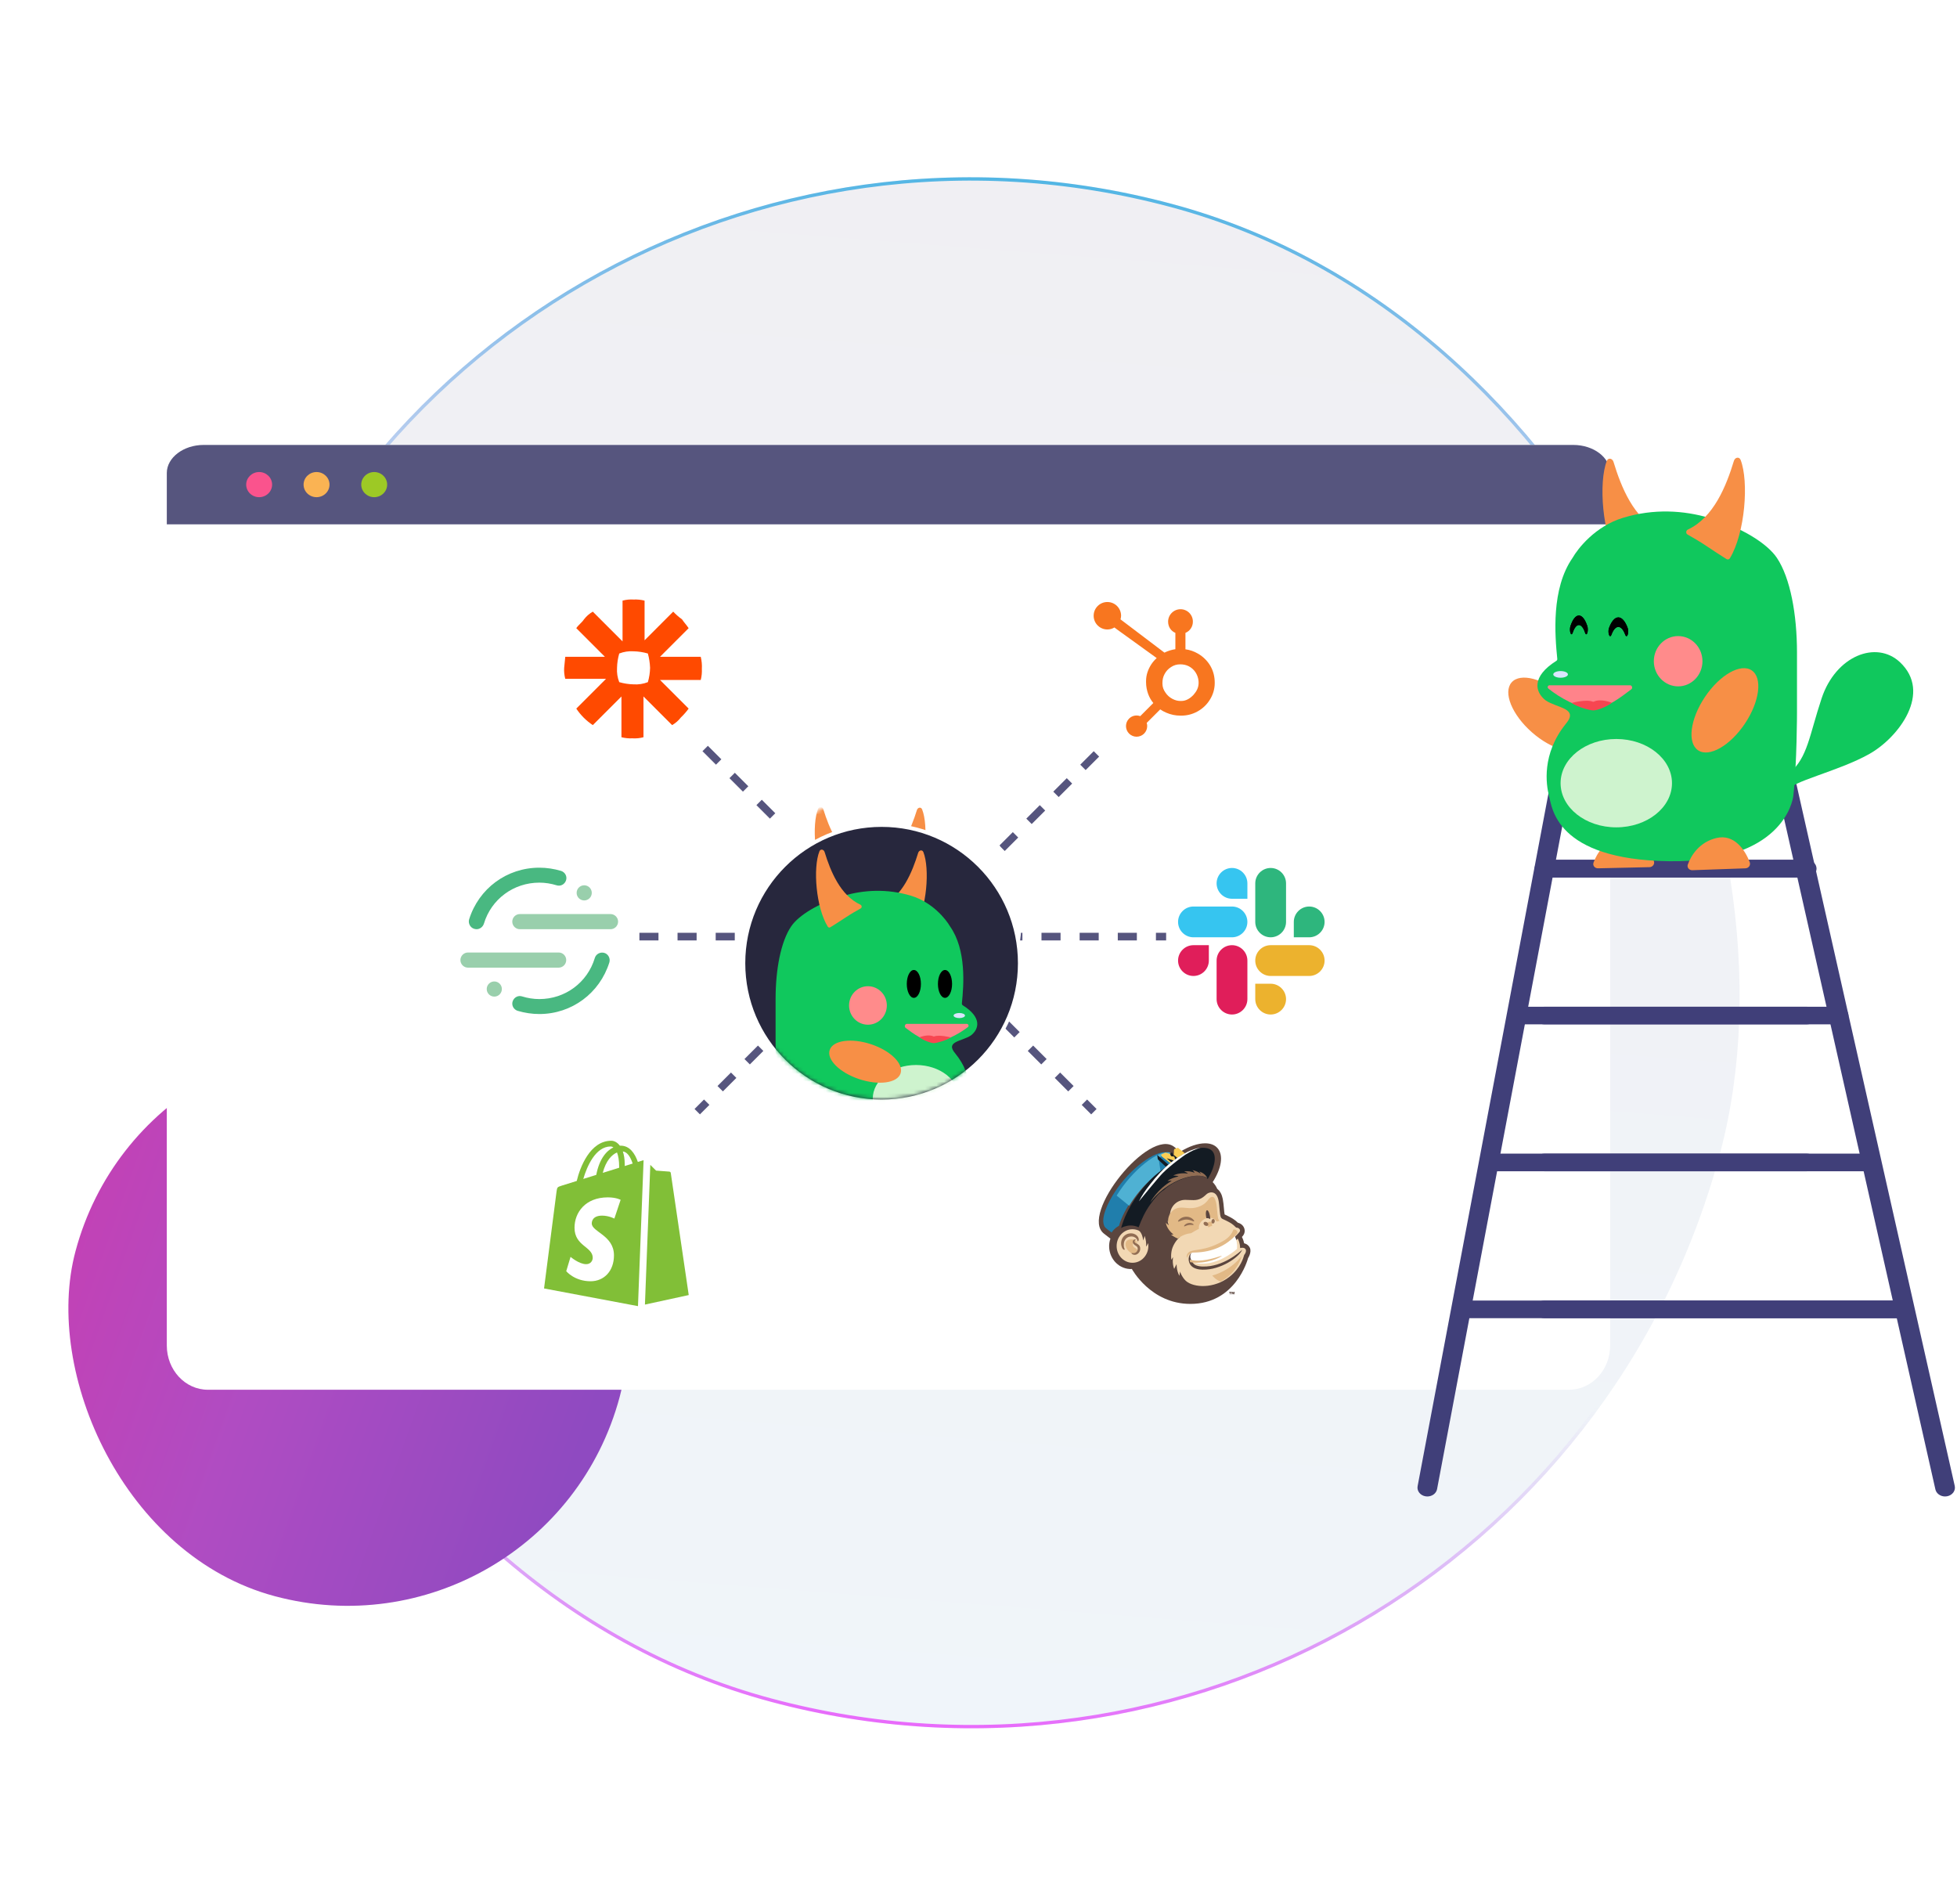 <svg width="513" height="499" viewBox="0 0 513 499" fill="none" xmlns="http://www.w3.org/2000/svg">
<g filter="url(#filter0_b_25_617)">
<rect x="398.273" y="498.616" width="406.43" height="406.43" rx="203.215" transform="rotate(-165 398.273 498.616)" fill="url(#paint0_linear_25_617)"/>
<rect x="397.963" y="498.08" width="405.555" height="405.555" rx="202.777" transform="rotate(-165 397.963 498.08)" stroke="url(#paint1_linear_25_617)" stroke-width="0.876"/>
</g>
<rect x="143.325" y="437.471" width="147.671" height="147.671" rx="73.835" transform="rotate(-165 143.325 437.471)" fill="url(#paint2_linear_25_617)"/>
<path d="M54.506 116.62H411.297C417.295 116.62 422.077 121.848 422.077 128.209V352.671C422.077 359.119 417.214 364.26 411.297 364.26H54.506C48.508 364.26 43.726 359.032 43.726 352.671V128.209C43.726 121.848 48.589 116.62 54.506 116.62Z" fill="white"/>
<path d="M43.726 137.423V123.962C43.726 119.951 48.102 116.62 53.371 116.62H412.432C417.701 116.62 422.077 119.883 422.077 123.962V137.423H43.726Z" fill="#56557E"/>
<path d="M67.933 130.314C69.809 130.314 71.331 128.838 71.331 127.018C71.331 125.197 69.809 123.722 67.933 123.722C66.057 123.722 64.536 125.197 64.536 127.018C64.536 128.838 66.057 130.314 67.933 130.314Z" fill="#FA538D"/>
<path d="M82.978 130.314C84.855 130.314 86.376 128.838 86.376 127.018C86.376 125.197 84.855 123.722 82.978 123.722C81.102 123.722 79.581 125.197 79.581 127.018C79.581 128.838 81.102 130.314 82.978 130.314Z" fill="#FAB353"/>
<path d="M98.091 123.722C99.963 123.722 101.489 125.202 101.489 127.018C101.489 128.834 99.963 130.314 98.091 130.314C96.219 130.314 94.694 128.834 94.694 127.018C94.694 125.202 96.219 123.722 98.091 123.722Z" fill="#9DC925"/>
<path d="M374.16 392.229C375.4 392.229 376.494 391.431 376.707 390.303L416.934 177.363C417.171 176.105 416.222 174.913 414.814 174.701C413.405 174.49 412.072 175.337 411.834 176.595L371.607 389.534C371.369 390.792 372.318 391.984 373.727 392.196C373.872 392.218 374.017 392.229 374.16 392.229Z" fill="#403F79"/>
<path d="M509.869 392.229C510.038 392.229 510.21 392.214 510.382 392.183C511.783 391.931 512.689 390.713 512.407 389.462L464.987 179.293C464.705 178.042 463.343 177.226 461.94 177.485C460.54 177.737 459.634 178.955 459.916 180.206L507.336 390.375C507.584 391.471 508.663 392.229 509.869 392.229Z" fill="#403F79"/>
<path d="M404.855 229.986H473.597C475.025 229.986 476.183 228.952 476.183 227.676C476.183 226.4 475.025 225.366 473.597 225.366H404.855C403.427 225.366 402.268 226.399 402.268 227.676C402.268 228.952 403.427 229.986 404.855 229.986Z" fill="#403F79"/>
<path d="M406.101 229.986H472.348C473.724 229.986 474.84 228.952 474.84 227.676C474.84 226.4 473.724 225.366 472.348 225.366H406.101C404.725 225.366 403.609 226.399 403.609 227.676C403.609 228.952 404.724 229.986 406.101 229.986Z" fill="#403F79"/>
<path d="M404.855 268.488H473.597C475.025 268.488 476.183 267.454 476.183 266.178C476.183 264.902 475.025 263.868 473.597 263.868H404.855C403.427 263.868 402.268 264.902 402.268 266.178C402.269 267.454 403.427 268.488 404.855 268.488Z" fill="#403F79"/>
<path d="M398.612 268.488H481.953C483.381 268.488 484.539 267.454 484.539 266.178C484.539 264.902 483.381 263.868 481.953 263.868H398.612C397.184 263.868 396.026 264.902 396.026 266.178C396.026 267.454 397.184 268.488 398.612 268.488Z" fill="#403F79"/>
<path d="M404.855 306.99H473.597C475.025 306.99 476.183 305.956 476.183 304.68C476.183 303.404 475.025 302.37 473.597 302.37H404.855C403.427 302.37 402.268 303.404 402.268 304.68C402.269 305.956 403.427 306.99 404.855 306.99Z" fill="#403F79"/>
<path d="M390.651 306.99H490.41C491.838 306.99 492.996 305.956 492.996 304.68C492.996 303.404 491.838 302.37 490.41 302.37H390.651C389.223 302.37 388.066 303.404 388.066 304.68C388.066 305.956 389.223 306.99 390.651 306.99Z" fill="#403F79"/>
<path d="M404.855 345.497H498.43C499.858 345.497 501.016 344.463 501.016 343.187C501.016 341.911 499.858 340.877 498.43 340.877H404.855C403.427 340.877 402.268 341.91 402.268 343.187C402.269 344.463 403.427 345.497 404.855 345.497Z" fill="#403F79"/>
<path d="M384.213 345.497H498.429C499.857 345.497 501.015 344.463 501.015 343.187C501.015 341.911 499.857 340.877 498.429 340.877H384.213C382.785 340.877 381.627 341.91 381.627 343.187C381.627 344.463 382.785 345.497 384.213 345.497Z" fill="#403F79"/>
<path d="M422.958 121.064C424.949 127.604 428.242 135.89 435.037 139.075C435.556 139.318 435.615 140.084 435.116 140.365C433.802 141.105 431.751 142.295 430.154 143.383C428.478 144.524 425.986 146.113 424.901 146.801C424.601 146.991 424.207 146.909 424.023 146.606C420.019 139.999 419.004 126.482 421.193 120.825C421.554 119.891 422.667 120.106 422.958 121.064Z" fill="#F78F46"/>
<path d="M432.39 227.285L418.891 227.588C418.067 227.606 417.439 226.866 417.718 226.091C418.609 223.619 420.817 220.218 425.133 219.232C429.676 218.195 432.388 222.458 433.544 225.705C433.823 226.488 433.221 227.267 432.39 227.285Z" fill="#F78F46"/>
<ellipse rx="12.608" ry="6.299" transform="matrix(-0.75 -0.662 -0.661 0.75 405.709 187.198)" fill="#F78F46"/>
<path d="M407.97 173.215C401.4 177.354 402.35 181.382 405.177 183.579C408.237 185.648 413.947 185.576 410.452 189.728C404.078 197.634 405.286 205.648 406.056 208.614C406.827 211.579 407.767 225.291 437.441 225.73C467.115 226.17 469.924 210.056 470.089 208.614C471.065 200.063 471.057 186.597 471.057 186.597L471.057 171.063C471.057 161.012 469.305 151.489 465.801 146.238C463.276 142.454 456.53 138.215 448.047 135.735C441.431 133.8 433.607 133.225 425.399 135.735C418.138 137.956 413.62 143.775 412.212 146.238C406.581 154.354 407.601 166.559 408.222 172.714C408.242 172.915 408.14 173.107 407.97 173.215Z" fill="#10C85D"/>
<path d="M457.538 227.593L443.622 228.084C442.795 228.113 442.158 227.377 442.435 226.598C443.32 224.114 445.545 220.686 449.959 219.642C454.606 218.543 457.441 222.763 458.668 225.993C458.964 226.773 458.372 227.564 457.538 227.593Z" fill="#F78F46"/>
<path d="M454.519 120.797C452.528 127.337 449.236 135.623 442.44 138.808C441.922 139.051 441.862 139.817 442.361 140.098C443.675 140.838 445.726 142.028 447.323 143.116C448.999 144.257 451.491 145.846 452.576 146.534C452.876 146.724 453.271 146.642 453.455 146.339C457.458 139.731 458.474 126.215 456.284 120.557C455.923 119.624 454.81 119.839 454.519 120.797Z" fill="#F78F46"/>
<path d="M498.015 173.535C506.565 181.509 497.748 193.26 490.045 197.603C481.851 202.224 469.111 204.909 468.653 207.253C468.65 207.274 468.647 207.294 468.644 207.314C468.694 206.759 469.06 203.125 469.109 202.593C473.88 198.499 474.235 192.896 477.512 183.04C481.235 171.843 491.842 167.779 498.015 173.535Z" fill="#10C85D"/>
<ellipse cx="439.901" cy="173.309" rx="6.374" ry="6.588" fill="#FF8B8B"/>
<ellipse rx="1.921" ry="0.873" transform="matrix(-1 -3.52418e-08 -3.52418e-08 1 409.088 176.763)" fill="#D9E6FF"/>
<path d="M406.213 179.615L427.293 179.615C427.817 179.615 428.048 180.343 427.63 180.658C425.042 182.608 421.114 185.762 417.527 185.762C414.098 185.762 408.886 182.931 405.886 180.474C405.521 180.175 405.741 179.615 406.213 179.615Z" fill="#FF838A"/>
<path d="M417.795 183.908C419.614 183.012 422.51 184.196 422.51 184.196C421.606 185.007 418.879 186.203 417.673 186.203C416.701 186.203 413.387 185.259 411.98 184.245C411.98 184.245 415.822 183.213 417.548 183.916C417.628 183.948 417.718 183.946 417.795 183.908Z" fill="#F74651"/>
<ellipse rx="14.6" ry="11.579" transform="matrix(-1 -3.52418e-08 -3.52418e-08 1 423.687 205.272)" fill="#CEF3CE"/>
<ellipse rx="12.608" ry="6.299" transform="matrix(-0.557 0.831 0.831 0.556 452.158 186.181)" fill="#F78F46"/>
<path d="M415.811 166.25C415.706 166.25 415.601 166.128 415.52 165.884C415.083 164.555 414.501 163.823 413.884 163.823C413.266 163.823 412.684 164.555 412.247 165.884C412.086 166.372 411.826 166.371 411.665 165.884C411.504 165.396 411.504 164.605 411.665 164.117C412.258 162.316 413.046 161.325 413.884 161.325C414.721 161.325 415.509 162.316 416.102 164.117C416.263 164.605 416.263 165.396 416.102 165.884C416.022 166.128 415.917 166.25 415.811 166.25Z" fill="black"/>
<path d="M415.811 166.25C415.706 166.25 415.601 166.128 415.52 165.884C415.083 164.555 414.501 163.823 413.884 163.823C413.266 163.823 412.684 164.555 412.247 165.884C412.086 166.372 411.826 166.371 411.665 165.884C411.504 165.396 411.504 164.605 411.665 164.117C412.258 162.316 413.046 161.325 413.884 161.325C414.721 161.325 415.509 162.316 416.102 164.117C416.263 164.605 416.263 165.396 416.102 165.884C416.022 166.128 415.917 166.25 415.811 166.25Z" fill="black"/>
<path d="M426.357 166.745C426.241 166.745 426.124 166.623 426.036 166.379C425.552 165.051 424.909 164.319 424.226 164.319C423.543 164.319 422.901 165.051 422.417 166.379C422.239 166.867 421.952 166.867 421.774 166.379C421.596 165.891 421.596 165.1 421.774 164.612C422.429 162.812 423.3 161.82 424.226 161.82C425.152 161.82 426.023 162.812 426.679 164.612C426.856 165.1 426.856 165.891 426.679 166.379C426.59 166.623 426.473 166.745 426.357 166.745Z" fill="black"/>
<path d="M426.357 166.745C426.241 166.745 426.124 166.623 426.036 166.379C425.552 165.051 424.909 164.319 424.226 164.319C423.543 164.319 422.901 165.051 422.417 166.379C422.239 166.867 421.952 166.867 421.774 166.379C421.596 165.891 421.596 165.1 421.774 164.612C422.429 162.812 423.3 161.82 424.226 161.82C425.152 161.82 426.023 162.812 426.679 164.612C426.856 165.1 426.856 165.891 426.679 166.379C426.59 166.623 426.473 166.745 426.357 166.745Z" fill="black"/>
<g clip-path="url(#clip0_25_617)">
<path d="M183.692 172.153H173.008L180.516 164.646C179.938 163.78 179.36 163.203 178.783 162.336C177.952 161.735 177.179 161.059 176.473 160.315L168.967 167.822V157.428C168.024 157.189 167.051 157.092 166.08 157.14C165.108 157.077 164.132 157.174 163.191 157.428V168.112L155.396 160.316C154.499 160.83 153.714 161.516 153.085 162.336C152.508 163.203 151.642 163.78 151.064 164.647L158.571 172.153H148.177L147.889 175.041C147.826 176.012 147.923 176.988 148.177 177.928H158.861L151.065 185.724C152.206 187.441 153.679 188.914 155.396 190.054L162.904 182.547V193.231C163.846 193.47 164.819 193.567 165.791 193.52C166.762 193.582 167.738 193.485 168.678 193.231V182.548L176.185 190.056C177.081 189.542 177.866 188.855 178.494 188.035C179.238 187.329 179.915 186.556 180.516 185.725L173.008 178.217H183.692C183.931 177.274 184.028 176.301 183.981 175.33C184.042 174.262 183.945 173.192 183.692 172.153H183.692ZM170.41 175.041C170.381 176.312 170.187 177.574 169.832 178.794C168.639 179.262 167.357 179.46 166.078 179.372C164.807 179.343 163.545 179.149 162.324 178.794C161.856 177.601 161.659 176.319 161.747 175.041C161.775 173.77 161.97 172.508 162.324 171.287C163.517 170.819 164.8 170.622 166.078 170.709C167.349 170.738 168.611 170.932 169.832 171.287C170.165 172.512 170.359 173.772 170.41 175.041Z" fill="#FF4A00"/>
</g>
<g clip-path="url(#clip1_25_617)">
<path d="M317.299 174.559C316.513 173.217 315.391 172.102 314.043 171.325C313.014 170.727 311.95 170.347 310.749 170.183V165.881C311.332 165.64 311.828 165.23 312.175 164.703C312.522 164.176 312.702 163.557 312.694 162.927C312.696 162.501 312.614 162.079 312.452 161.685C312.291 161.291 312.053 160.933 311.753 160.631C311.452 160.329 311.095 160.09 310.702 159.926C310.309 159.763 309.887 159.679 309.462 159.679C308.599 159.679 307.772 160.021 307.161 160.63C306.55 161.238 306.206 162.065 306.203 162.927C306.203 164.247 306.903 165.372 308.107 165.881V170.158C307.11 170.303 306.142 170.606 305.241 171.058L293.728 162.34C293.808 162.035 293.878 161.72 293.878 161.389C293.878 159.401 292.268 157.791 290.28 157.791C288.293 157.791 286.685 159.401 286.685 161.389C286.685 163.377 288.295 164.987 290.283 164.987C290.962 164.987 291.589 164.788 292.13 164.462L292.885 165.033L303.213 172.48C302.667 172.981 302.158 173.552 301.751 174.193C300.927 175.499 300.423 176.935 300.423 178.502V178.825C300.427 179.888 300.618 180.942 300.989 181.939C301.301 182.79 301.759 183.566 302.327 184.266L298.896 187.705C297.881 187.328 296.741 187.578 295.974 188.346C295.451 188.866 295.158 189.574 295.16 190.312C295.163 191.05 295.451 191.753 295.976 192.278C296.502 192.803 297.205 193.094 297.943 193.094C298.681 193.094 299.389 192.803 299.909 192.278C300.428 191.753 300.725 191.05 300.722 190.312C300.722 190.029 300.678 189.747 300.593 189.477L304.137 185.933C304.622 186.27 305.147 186.552 305.713 186.795C306.875 187.305 308.13 187.569 309.4 187.57H309.642C311.129 187.57 312.532 187.22 313.849 186.507C315.203 185.781 316.34 184.709 317.146 183.401C317.972 182.082 318.425 180.619 318.425 179.011V178.93C318.425 177.349 318.059 175.892 317.294 174.557L317.299 174.559ZM312.971 181.998C312.01 183.067 310.903 183.727 309.653 183.727H309.416C308.702 183.727 308.002 183.531 307.321 183.17C306.573 182.781 305.94 182.205 305.484 181.497C304.988 180.797 304.719 180.032 304.719 179.221V178.979C304.719 178.182 304.872 177.425 305.257 176.711C305.67 175.903 306.227 175.324 306.968 174.842C307.708 174.36 308.471 174.128 309.338 174.128H309.419C310.2 174.128 310.946 174.282 311.646 174.64C312.355 175.013 312.958 175.561 313.397 176.232C313.831 176.904 314.099 177.671 314.18 178.467L314.199 178.971C314.199 180.067 313.779 181.082 312.941 182.003L312.971 181.998Z" fill="#F8761F"/>
</g>
<line x1="184.85" y1="196.183" x2="211.422" y2="222.756" stroke="#56557E" stroke-width="2" stroke-dasharray="5 5"/>
<line x1="287.417" y1="197.598" x2="254.359" y2="230.655" stroke="#56557E" stroke-width="2" stroke-dasharray="5 5"/>
<path fill-rule="evenodd" clip-rule="evenodd" d="M327.17 329.745L327.166 329.759C327.038 330.225 323.885 341.763 312.04 341.759C301.638 341.756 296.707 332.608 296.707 332.608C295.949 332.651 295.218 332.529 294.543 332.278C291.491 331.144 290.027 327.611 291.08 324.648L289.402 323.351C282.904 318.343 301.311 295.427 307.82 300.612C307.853 300.639 309.374 301.877 309.374 301.877C311.711 300.441 314.025 299.665 315.907 299.665C317.243 299.665 318.36 300.056 319.113 300.881C320.802 302.731 320.195 306.265 317.888 309.843C318.385 310.32 318.796 310.967 319.089 311.61C319.823 312.183 320.298 313.053 320.534 314.255C320.68 314.998 320.762 315.915 320.834 316.724C320.892 317.372 320.943 317.95 321.017 318.314C321.172 318.385 321.273 318.43 321.345 318.463C321.414 318.494 321.459 318.514 321.503 318.535C321.586 318.574 321.668 318.615 321.902 318.733C321.942 318.754 321.987 318.776 322.037 318.802C322.729 319.152 323.571 319.577 324.502 320.483C326.156 320.903 326.788 322.682 325.82 323.897C325.794 323.929 325.677 324.069 325.556 324.209C325.56 324.22 325.571 324.243 325.588 324.276C325.68 324.458 325.937 324.968 326.131 325.865C326.816 326.028 327.363 326.456 327.649 327.075C328.145 328.287 327.17 329.745 327.17 329.745ZM322.399 338.74V339.238H322.588V338.74H322.781V338.583H322.209V338.74H322.399ZM322.839 339.238V338.583H323.108L323.225 338.96L323.342 338.583H323.611V339.238H323.439V338.764L323.298 339.238H323.151L323.011 338.765V339.238H322.839Z" fill="#5B453E"/>
<path fill-rule="evenodd" clip-rule="evenodd" d="M326.111 329.036C325.961 329.595 325.229 332.335 322.299 334.646C318.23 337.856 312.883 337.531 310.864 335.732C309.785 334.719 309.318 333.271 309.318 333.271C309.318 333.271 309.196 334.087 309.175 334.408C308.361 333.018 308.43 331.322 308.43 331.322C308.43 331.322 307.996 332.134 307.797 332.589C307.198 331.059 307.507 329.479 307.507 329.479L307.034 330.188C307.034 330.188 306.811 328.456 307.357 327.014C307.94 325.472 309.07 324.353 309.294 324.213C308.436 323.939 307.448 323.155 307.446 323.154C307.446 323.154 307.839 323.18 308.112 323.117C308.112 323.117 306.378 321.87 306.074 319.962C306.326 320.274 306.853 320.626 306.853 320.626C306.682 320.126 306.579 319.016 306.738 317.922L306.739 317.921C307.067 315.833 308.782 314.473 310.724 314.49C311.095 314.493 311.444 314.51 311.777 314.526C313.3 314.599 314.488 314.656 315.911 313.339C315.931 313.321 315.95 313.302 315.97 313.284C316.31 312.968 316.598 312.7 317.085 312.592C317.095 312.59 317.107 312.586 317.122 312.582C317.192 312.562 317.323 312.523 317.551 312.523C317.83 312.523 318.099 312.587 318.346 312.734C319.286 313.296 319.489 314.761 319.59 315.835C319.818 318.27 319.851 318.952 320.208 319.302C320.435 319.524 320.794 319.612 321.419 319.931C321.493 319.969 321.568 320.007 321.643 320.045C322.353 320.4 323.141 320.796 324.026 321.747C324.031 321.753 324.038 321.756 324.046 321.756C324.872 321.776 325.298 322.429 324.917 322.905C322.144 326.229 318.27 327.821 313.954 327.954C313.816 327.957 313.544 327.964 313.428 327.967C313.394 327.967 313.373 327.968 313.373 327.968C311.629 328.021 311.061 330.285 312.155 331.646C312.847 332.507 314.176 332.789 315.271 332.794L315.286 332.788C320.006 332.884 324.747 329.532 325.566 327.683C325.572 327.67 325.622 327.552 325.622 327.552C325.622 327.552 325.579 327.604 325.526 327.647C325.524 327.649 325.511 327.66 325.489 327.68C325.042 328.09 320.653 332.115 315.249 331.963C315.249 331.963 314.638 331.95 314.063 331.816C313.305 331.639 312.729 331.304 312.508 330.546C312.443 330.407 312.405 329.926 312.492 329.602C312.729 328.805 313.127 328.798 313.741 328.788C313.833 328.786 313.93 328.784 314.032 328.78C316.828 328.686 319.083 327.981 320.774 327.175C322.577 326.316 323.951 325.209 324.446 324.65C325.088 325.736 325.084 327.129 325.084 327.129C325.084 327.129 325.336 327.041 325.669 327.041C326.717 327.041 326.933 327.981 326.14 328.936C326.135 328.946 326.126 328.98 326.111 329.036ZM300.063 323.921C300.063 323.921 299.932 324.463 299.673 325.123C299.425 323.009 298.541 322.562 298.541 322.562C298.029 322.324 297.463 322.192 296.868 322.192C294.571 322.192 292.71 324.159 292.71 326.586C292.71 329.012 294.571 330.98 296.868 330.98C299.454 330.98 301.417 328.508 300.961 325.807C300.961 325.807 300.697 326.425 300.451 326.753C300.511 325.786 300.359 324.83 300.063 323.921Z" fill="#F2D8B4"/>
<path d="M291.395 323.048C291.379 323.044 289.816 321.931 289.594 321.565C288.279 319.413 290.566 314.992 292.194 312.479C296.218 306.269 302.915 301.368 305.956 302.068L309.08 303.632C307.867 304.323 306.694 305.173 305.991 305.738L305.327 306.279C305.327 306.279 303.386 307.546 302.421 308.345C298.551 311.548 294.741 316.506 293.327 321.291C293.327 321.291 292.167 321.85 291.395 323.048Z" fill="#207EAC"/>
<path d="M306.741 302.073C303.64 301.314 296.814 306.631 292.713 313.369C292.712 313.371 292.711 313.373 292.71 313.375L292.726 313.377L295.994 316.033C299.582 310.153 304.092 307.121 304.219 307.032L303.701 303.434L304.671 302.954L306.619 303.605L306.47 302.934L306.741 302.073Z" fill="#4FB1D3"/>
<path d="M311.419 302.946L307.87 305.323L307.622 305.509L304.475 303.06L304.403 302.597L305.497 302.098C305.554 302.115 307.606 302.748 307.693 302.775L307.73 301.477L307.83 301.182L308.791 300.831C308.793 300.832 311.415 302.943 311.419 302.946Z" fill="#FACD55"/>
<path d="M315.322 300.831C313.317 300.831 311.066 301.943 309.34 303.036C309.098 303.186 308.858 303.344 308.622 303.504L307.719 302.705L308.047 303.908C307.923 303.998 307.802 304.087 307.683 304.176L305.817 303.575L307.052 304.665C306.77 304.891 306.518 305.101 306.309 305.284L303.347 302.706L303.504 303.861L305.657 305.861C305.657 305.861 303.752 307.213 302.804 308.066C299.006 311.483 295.267 316.772 293.88 321.878L293.959 321.832C293.97 321.825 293.98 321.82 293.991 321.814C294.03 321.792 294.068 321.771 294.107 321.751C294.132 321.738 294.156 321.724 294.181 321.712C294.221 321.692 294.26 321.673 294.3 321.655C294.323 321.644 294.347 321.632 294.37 321.622C294.413 321.603 294.456 321.586 294.499 321.569C294.519 321.561 294.539 321.552 294.559 321.544C294.622 321.521 294.684 321.499 294.746 321.479C295.689 321.183 296.972 320.992 298.473 321.664C299.227 319.659 300.128 317.619 301.548 315.659C302.699 314.069 303.806 312.65 305.134 311.869C307.648 309.379 314.426 306.738 316.597 309.027C317.111 308.141 317.556 307.303 317.924 306.252C318.829 303.725 318.846 300.831 315.322 300.831Z" fill="#131B23"/>
<path d="M307.91 303.17L307.174 302.001L306.741 302.584L307 303.041L307.91 303.17Z" fill="#131B23"/>
<path fill-rule="evenodd" clip-rule="evenodd" d="M314.72 300.831C313.62 300.947 312.472 301.347 311.401 301.854C307.787 303.595 305.264 306.162 304.962 306.47C304.949 306.484 304.94 306.493 304.935 306.497C304.635 306.793 304.335 307.099 304.039 307.415C303.156 308.352 302.293 309.368 301.484 310.412C300.054 312.258 299.46 313.119 298.556 314.874C298.556 314.874 298.562 314.867 298.575 314.852C298.901 314.451 303.538 308.75 304.724 307.542C306.982 305.242 310.678 302.68 310.717 302.658C312.295 301.666 313.627 301.084 314.72 300.831ZM323.658 323.981C324.28 325.057 324.277 326.438 324.277 326.438C324.287 326.834 324.275 327.052 324.253 327.359C322.992 328.453 319.23 331.358 314.748 331.229C314.748 331.229 314.156 331.216 313.599 331.083C312.868 330.908 312.312 330.579 312.096 329.836L312.093 329.824L312.092 329.823C312.089 329.815 312.061 329.748 312.043 329.604L312.042 329.598L312.042 329.593C312.038 329.557 312.034 329.519 312.032 329.479L312.031 329.465L312.031 329.46C312.028 329.397 312.027 329.323 312.03 329.24C312.031 329.211 312.033 329.182 312.035 329.153L312.035 329.154L312.035 329.144C312.043 329.055 312.056 328.967 312.077 328.889C312.307 328.099 312.692 328.092 313.287 328.082C313.376 328.08 313.47 328.078 313.569 328.074C316.277 327.981 318.463 327.282 320.101 326.483C321.848 325.632 323.179 324.535 323.658 323.981Z" fill="#FFFFFE"/>
<path fill-rule="evenodd" clip-rule="evenodd" d="M319.027 317.04C319.224 319.134 319.27 319.632 319.686 319.927C319.697 319.938 319.709 319.948 319.72 319.955C319.442 320.037 319.192 320.113 318.971 320.183C318.563 319.63 317.997 319.114 316.834 319.198C315.292 319.33 314.067 320.709 314.289 322.077C313.556 322.447 312.873 322.83 312.239 323.221C311.192 323.333 309.916 323.694 308.791 324.636C307.943 324.369 306.966 323.604 306.964 323.602C306.964 323.602 307.353 323.628 307.623 323.566C307.623 323.566 307.604 323.553 307.57 323.527C307.569 323.525 307.567 323.523 307.565 323.522C307.542 323.504 307.518 323.486 307.494 323.468C307.091 323.143 305.858 322.039 305.607 320.487C305.856 320.791 306.377 321.135 306.377 321.135C306.371 321.117 306.365 321.098 306.359 321.079L306.359 321.075C306.36 321.073 306.36 321.072 306.36 321.07C306.36 321.07 306.287 320.863 306.237 320.466C306.223 320.354 306.211 320.235 306.203 320.11C306.197 320.026 306.193 319.937 306.191 319.843C306.254 319.058 306.454 318.399 306.953 317.775C307.68 316.866 308.677 316.496 309.828 316.514C310.145 316.518 310.465 316.551 310.799 316.585C311.119 316.617 311.452 316.651 311.806 316.662C312.795 316.693 313.746 316.53 314.748 316.081C315.738 315.614 316.298 315.074 316.883 314.237C317.09 314.011 317.454 313.68 317.776 313.694C317.989 313.694 318.138 313.799 318.243 313.891C318.753 314.573 318.894 315.634 318.972 316.459C318.992 316.662 319.01 316.852 319.026 317.031L319.027 317.037L319.027 317.04ZM316.018 321.08C316.256 320.32 317.335 319.955 317.986 320.414C317.695 320.582 317.606 321.068 317.783 321.35C317.415 321.344 317.037 321.488 316.77 321.743C316.795 321.381 316.395 321.099 316.018 321.08ZM319.952 335.91C320.534 335.607 321.105 335.245 321.652 334.819C324.549 332.564 325.273 329.89 325.421 329.344V329.344L325.421 329.344V329.343H325.421C325.436 329.289 325.445 329.256 325.449 329.246C324.108 330.964 322.354 332.329 320.477 333.275C318.933 334.052 317.779 334.323 317.779 334.323C317.779 334.323 318.605 335.403 319.952 335.91ZM311.151 329.684C311.356 328.927 311.936 328.328 312.824 328.301L312.88 328.3H312.884C313.001 328.297 313.264 328.291 313.399 328.287C317.668 328.157 321.498 326.604 324.24 323.359C324.617 322.895 324.196 322.258 323.379 322.238H323.367C323.296 322.312 323.255 322.418 323.202 322.556C323.15 322.688 323.087 322.85 322.975 323.043C322.141 324.479 320.988 325.135 319.449 325.897C316.948 327.13 315.086 327.405 313.742 327.604C312.55 327.78 311.766 327.896 311.305 328.565C311.02 328.984 311.014 329.452 311.151 329.684ZM320.242 329.146C320.23 329.147 320.218 329.149 320.199 329.153C320.138 329.167 320.003 329.211 319.808 329.274C318.51 329.694 314.544 330.976 311.911 330.157C311.897 330.321 311.902 330.666 311.97 330.816L311.97 330.817C312.428 330.908 313.008 330.966 313.682 330.966C317.669 330.966 320.542 329.17 320.242 329.146ZM297.939 328.775L297.936 328.777C296.062 328.914 294.33 326.542 295.352 325.234C295.492 325.129 295.612 325.069 295.66 325.046C295.668 325.042 295.674 325.039 295.678 325.037C295.705 325.022 295.733 325.011 295.762 324.998C295.782 324.99 295.803 324.981 295.824 324.971C295.845 324.963 295.868 324.956 295.894 324.949C295.977 324.925 295.995 324.919 296.013 324.914C296.032 324.908 296.05 324.905 296.134 324.887H296.134C297.044 324.696 297.686 325.095 297.965 325.487C298.094 325.668 298.122 325.803 298.142 325.902C298.148 325.934 298.154 325.962 298.162 325.986L298.162 325.987C297.945 325.686 297.663 325.62 297.663 325.62C297.426 325.527 296.97 325.67 296.94 326.178C296.927 326.374 296.985 326.593 297.154 326.786L297.156 326.787C297.162 326.794 297.168 326.801 297.174 326.808C297.18 326.814 297.186 326.82 297.192 326.826C297.33 326.968 297.495 327.072 297.652 327.17C297.922 327.34 298.169 327.496 298.226 327.81C298.284 328.155 298.182 328.517 297.939 328.775Z" fill="#E2B986"/>
<path fill-rule="evenodd" clip-rule="evenodd" d="M316.477 308.795C314.969 307.617 310.568 307.95 306.162 310.854C304.145 312.184 302.665 313.638 301.525 315.149C301.525 315.149 303.285 311.747 307.153 309.496C306.883 309.452 306.249 309.529 306.068 309.551C306.055 309.553 306.045 309.554 306.037 309.555C306.739 308.94 308.045 308.53 308.947 308.344C308.683 308.173 308.054 308.13 307.742 308.121C307.657 308.119 307.651 308.119 307.565 308.123C307.558 308.123 307.55 308.124 307.542 308.124C308.39 307.642 309.963 307.359 311.393 307.614C311.213 307.372 310.806 307.195 310.52 307.109C310.495 307.101 310.383 307.073 310.383 307.073C310.383 307.073 310.478 307.05 310.491 307.047C311.352 306.879 312.358 307.061 313.154 307.386C313.064 307.173 312.843 306.924 312.677 306.767C312.66 306.751 312.561 306.678 312.561 306.678C313.394 306.854 314.192 307.223 314.792 307.643C314.711 307.482 314.509 307.212 314.369 307.065C315.165 307.296 316.058 307.873 316.441 308.701C316.45 308.718 316.472 308.78 316.477 308.793L316.477 308.795L316.477 308.795ZM312.945 319.837C313.031 319.965 313.054 320.061 313.019 320.101C312.957 320.175 312.75 320.093 312.443 319.97L312.337 319.928C311.403 319.573 310.714 319.519 309.495 319.988L309.397 320.026C309.14 320.127 308.957 320.199 308.863 320.185C308.692 320.159 308.858 319.84 309.231 319.532C309.983 318.922 311.016 318.732 311.898 319.066C312.284 319.211 312.718 319.499 312.945 319.837ZM312.76 320.809C312.504 320.61 312.032 320.477 311.542 320.561C311.465 320.573 311.393 320.594 311.323 320.615C311.298 320.622 311.274 320.629 311.25 320.635C311.216 320.644 311.183 320.656 311.151 320.67C310.949 320.757 310.774 320.85 310.603 321.016C310.408 321.208 310.353 321.386 310.409 321.43C310.457 321.469 310.566 321.424 310.731 321.354L310.809 321.322C311.508 321.027 312.003 321.019 312.475 321.052L312.509 321.054C312.718 321.069 312.857 321.078 312.89 321.019C312.915 320.976 312.87 320.895 312.76 320.809ZM297.693 324.458L297.693 324.458C297.311 324.145 296.769 323.996 296.139 324.132H296.139L296.128 324.134C296.054 324.15 296.037 324.154 296.019 324.159L296.002 324.165H296.001C295.985 324.17 295.959 324.178 295.901 324.195C295.875 324.202 295.851 324.209 295.831 324.218C295.81 324.228 295.789 324.237 295.769 324.245C295.74 324.258 295.712 324.27 295.685 324.285L295.667 324.294C295.587 324.335 295.293 324.486 295.05 324.788C294.921 324.952 294.821 325.134 294.748 325.321C294.617 325.667 294.567 326.047 294.581 326.411C294.601 326.908 294.731 327.207 294.78 327.318C294.785 327.332 294.79 327.342 294.793 327.35C294.918 327.622 294.626 327.678 294.361 327.386L294.36 327.385C294.147 327.157 294.011 326.808 293.945 326.499V326.498C293.905 326.314 293.88 326.108 293.88 325.886C293.88 325.628 293.914 325.35 293.999 325.061L293.999 325.06V325.06C294.23 324.301 294.748 323.728 295.535 323.416C295.585 323.396 295.641 323.381 295.693 323.368H295.693L295.693 323.367C295.716 323.361 295.739 323.355 295.76 323.349L295.759 323.349C295.892 323.309 296.367 323.211 296.849 323.288C297.129 323.332 297.383 323.425 297.602 323.55C297.82 323.673 298.004 323.827 298.143 323.992L298.144 323.992C298.372 324.256 298.544 324.628 298.513 324.959V324.96C298.502 325.098 298.442 325.295 298.32 325.346C298.275 325.365 298.229 325.355 298.197 325.324C298.162 325.288 298.152 325.237 298.138 325.169C298.118 325.068 298.09 324.93 297.962 324.745C297.896 324.65 297.808 324.551 297.694 324.459L297.693 324.458ZM297.559 325.695C297.472 325.624 297.432 325.565 297.407 325.473C297.372 325.305 297.39 325.208 297.531 325.107C297.562 325.086 297.591 325.067 297.617 325.051C297.682 325.01 297.727 324.982 297.728 324.947C297.732 324.858 297.369 324.765 297.116 325.019C296.905 325.248 296.838 325.723 297.175 326.094C297.316 326.25 297.487 326.36 297.65 326.465C297.919 326.638 298.165 326.797 298.222 327.118C298.234 327.191 298.242 327.273 298.236 327.353C298.237 327.436 298.213 327.551 298.207 327.58L298.206 327.587C298.093 328.086 297.628 328.562 296.86 328.441L296.827 328.435C296.704 328.417 296.625 328.405 296.6 328.442C296.54 328.525 296.869 328.908 297.472 328.894C298.061 328.881 298.645 328.433 298.833 327.759L298.834 327.754C298.843 327.722 298.891 327.546 298.895 327.387C298.905 327.261 298.896 327.13 298.873 326.994C298.758 326.347 298.257 326.084 297.88 325.886C297.752 325.819 297.639 325.759 297.559 325.695ZM317.582 320.034C317.632 319.71 317.861 319.477 318.094 319.513C318.327 319.551 318.475 319.844 318.425 320.168C318.375 320.493 318.146 320.726 317.913 320.689C317.681 320.652 317.532 320.359 317.582 320.034ZM315.536 320.461C315.408 320.698 315.563 321.035 315.884 321.214C316.204 321.392 316.567 321.344 316.695 321.107C316.823 320.869 316.667 320.532 316.347 320.354C316.027 320.175 315.664 320.223 315.536 320.461Z" fill="#916D53"/>
<path d="M316.096 318.173C316.091 317.851 316.128 317.32 316.352 317.221C316.352 317.221 316.352 317.221 316.353 317.221C316.735 317.042 317.241 318.367 317.264 319.543C316.962 319.338 316.607 319.252 316.242 319.294C316.15 318.916 316.106 318.559 316.096 318.173Z" fill="#5B453E"/>
<g clip-path="url(#clip2_25_617)">
<path fill-rule="evenodd" clip-rule="evenodd" d="M163.762 305.62C163.762 305.473 163.763 305.328 163.763 305.169C163.763 303.788 163.572 302.674 163.266 301.792C164.496 301.947 165.316 303.354 165.843 304.973C165.226 305.165 164.523 305.383 163.762 305.62ZM161.045 319.395C161.045 319.395 159.605 318.623 157.841 318.623C155.253 318.623 155.122 320.256 155.122 320.666C155.122 322.91 160.942 323.77 160.942 329.026C160.942 333.16 158.333 335.823 154.814 335.823C150.591 335.823 148.432 333.182 148.432 333.182L149.563 329.428C149.563 329.428 151.783 331.343 153.656 331.343C154.879 331.343 155.377 330.375 155.377 329.668C155.377 326.741 150.602 326.61 150.602 321.8C150.602 317.752 153.493 313.835 159.329 313.835C161.577 313.835 162.689 314.483 162.689 314.483L161.045 319.395ZM160.086 300.493C160.327 300.493 160.569 300.576 160.801 300.736C159.018 301.578 157.108 303.702 156.301 307.942C155.121 308.309 153.969 308.668 152.903 309C153.847 305.765 156.091 300.493 160.086 300.493ZM162.305 305.832C162.305 305.917 162.303 305.995 162.303 306.074C160.949 306.495 159.478 306.953 158.004 307.412C158.831 304.202 160.383 302.651 161.74 302.066C162.081 302.927 162.305 304.164 162.305 305.832ZM168.708 304.106C168.62 304.118 168.544 304.135 168.491 304.151C168.463 304.159 167.988 304.306 167.203 304.55C166.433 302.326 165.076 300.282 162.689 300.282C162.623 300.282 162.554 300.285 162.487 300.289C161.808 299.387 160.966 298.994 160.24 298.994C154.677 298.994 152.02 305.983 151.187 309.533C149.025 310.207 147.49 310.685 147.294 310.747C146.087 311.128 146.049 311.166 145.891 312.307C145.771 313.173 142.615 337.707 142.615 337.707L167.212 342.338L167.238 342.332L168.708 304.106ZM170.47 305.31C171.18 306.019 171.985 306.822 171.985 306.822C171.985 306.822 175.299 307.068 175.455 307.082C175.613 307.095 175.803 307.216 175.833 307.434C175.863 307.652 180.541 339.441 180.541 339.441L169.061 341.936L170.47 305.31Z" fill="#81BF37"/>
</g>
<line x1="263.048" y1="267.679" x2="286.745" y2="291.376" stroke="#56557E" stroke-width="2" stroke-dasharray="5 5"/>
<line y1="-1" x2="33.513" y2="-1" transform="matrix(-0.707 0.707 0.707 0.707 207.171 268.386)" stroke="#56557E" stroke-width="2" stroke-dasharray="5 5"/>
<g clip-path="url(#clip3_25_617)">
<path d="M146.443 253.624H122.676C121.584 253.624 120.691 252.73 120.691 251.639C120.691 250.547 121.584 249.654 122.676 249.654H146.443C147.535 249.654 148.428 250.547 148.428 251.639C148.428 252.73 147.535 253.624 146.443 253.624Z" fill="#99CFAC"/>
<path d="M141.382 265.781C139.447 265.781 137.512 265.483 135.676 264.937C134.634 264.59 134.038 263.498 134.386 262.456C134.733 261.414 135.825 260.819 136.867 261.166C138.306 261.612 139.844 261.861 141.382 261.861C148.13 261.861 153.985 257.544 155.921 251.093C156.218 250.051 157.359 249.456 158.402 249.753C159.444 250.051 160.039 251.192 159.741 252.234C157.211 260.322 149.867 265.781 141.382 265.781Z" fill="#49B881"/>
<path d="M160.039 243.55H136.271C135.179 243.55 134.286 242.657 134.286 241.566C134.286 240.474 135.179 239.581 136.271 239.581H160.039C161.131 239.581 162.024 240.474 162.024 241.566C162.024 242.657 161.131 243.55 160.039 243.55Z" fill="#99CFAC"/>
<path d="M124.909 243.55C124.71 243.55 124.512 243.501 124.313 243.451C123.271 243.153 122.676 242.012 122.974 240.97C125.504 232.882 132.848 227.424 141.382 227.424C143.318 227.424 145.253 227.721 147.089 228.267C148.131 228.615 148.726 229.706 148.379 230.748C148.032 231.79 146.94 232.386 145.898 232.038C144.459 231.592 142.921 231.344 141.382 231.344C134.634 231.344 128.779 235.661 126.844 242.111C126.546 243.004 125.752 243.55 124.909 243.55Z" fill="#49B881"/>
<path d="M153.142 236.008C154.238 236.008 155.127 235.119 155.127 234.023C155.127 232.927 154.238 232.038 153.142 232.038C152.046 232.038 151.157 232.927 151.157 234.023C151.157 235.119 152.046 236.008 153.142 236.008Z" fill="#99CFAC"/>
<path d="M129.573 261.215C130.669 261.215 131.558 260.326 131.558 259.23C131.558 258.134 130.669 257.245 129.573 257.245C128.477 257.245 127.588 258.134 127.588 259.23C127.588 260.326 128.477 261.215 129.573 261.215Z" fill="#99CFAC"/>
</g>
<path d="M316.882 251.77C316.882 253.991 315.068 255.805 312.847 255.805C310.626 255.805 308.812 253.991 308.812 251.77C308.812 249.549 310.626 247.735 312.847 247.735H316.882V251.77Z" fill="#E01E5A"/>
<path d="M318.916 251.77C318.916 249.549 320.73 247.735 322.951 247.735C325.172 247.735 326.986 249.549 326.986 251.77V261.872C326.986 264.093 325.172 265.907 322.951 265.907C320.73 265.907 318.916 264.093 318.916 261.872V251.77Z" fill="#E01E5A"/>
<path d="M322.951 235.569C320.73 235.569 318.916 233.755 318.916 231.534C318.916 229.313 320.73 227.499 322.951 227.499C325.172 227.499 326.986 229.313 326.986 231.534V235.569H322.951Z" fill="#36C5F0"/>
<path d="M322.95 237.602C325.17 237.602 326.984 239.416 326.984 241.636C326.984 243.857 325.17 245.671 322.95 245.671H312.847C310.626 245.671 308.812 243.857 308.812 241.636C308.812 239.416 310.626 237.602 312.847 237.602H322.95Z" fill="#36C5F0"/>
<path d="M339.153 241.636C339.153 239.416 340.967 237.602 343.187 237.602C345.408 237.602 347.222 239.416 347.222 241.636C347.222 243.857 345.408 245.671 343.187 245.671H339.153V241.636Z" fill="#2EB67D"/>
<path d="M337.118 241.637C337.118 243.857 335.304 245.671 333.084 245.671C330.863 245.671 329.049 243.857 329.049 241.637V231.534C329.049 229.313 330.863 227.499 333.084 227.499C335.304 227.499 337.118 229.313 337.118 231.534V241.637Z" fill="#2EB67D"/>
<path d="M333.084 257.839C335.304 257.839 337.118 259.653 337.118 261.874C337.118 264.094 335.304 265.908 333.084 265.908C330.863 265.908 329.049 264.094 329.049 261.874V257.839H333.084Z" fill="#ECB22E"/>
<path d="M333.084 255.805C330.863 255.805 329.049 253.991 329.049 251.77C329.049 249.549 330.863 247.735 333.084 247.735H343.186C345.407 247.735 347.221 249.549 347.221 251.77C347.221 253.991 345.407 255.805 343.186 255.805H333.084Z" fill="#ECB22E"/>
<line x1="167.609" y1="245.49" x2="197.428" y2="245.49" stroke="#56557E" stroke-width="2" stroke-dasharray="5 5"/>
<line x1="263.012" y1="245.49" x2="305.685" y2="245.49" stroke="#56557E" stroke-width="2" stroke-dasharray="5 5"/>
<circle cx="231.033" cy="241.329" r="36.236" fill="white" stroke="white"/>
<mask id="mask0_25_617" style="mask-type:alpha" maskUnits="userSpaceOnUse" x="195" y="208" width="72" height="71">
<ellipse rx="35.725" ry="34.793" transform="matrix(-1 0 0 1 231.099 243.233)" fill="#27273D"/>
</mask>
<g mask="url(#mask0_25_617)">
<path d="M240.352 212.33C238.805 217.279 236.247 223.549 230.967 225.96C230.564 226.143 230.518 226.723 230.906 226.935C231.927 227.495 233.52 228.396 234.761 229.219C236.063 230.083 238 231.285 238.843 231.806C239.076 231.949 239.383 231.888 239.525 231.658C242.636 226.658 243.425 216.43 241.724 212.149C241.443 211.442 240.579 211.605 240.352 212.33Z" fill="#F78F46"/>
<path d="M252.066 251.836C257.095 254.953 256.354 257.982 254.167 259.636C251.789 261.202 247.353 261.147 250.068 264.289C255.021 270.272 254.083 276.337 253.484 278.581C252.885 280.825 252.155 291.201 229.098 291.533C206.041 291.866 203.858 279.672 203.73 278.581C202.972 272.11 202.978 261.92 202.978 261.92V250.165C202.978 242.559 204.339 235.353 207.062 231.379C209.024 228.516 214.266 225.308 220.857 223.431C225.998 221.967 232.077 221.532 238.454 223.431C244.097 225.112 247.607 229.516 248.701 231.379C253.049 237.483 252.293 246.644 251.811 251.329C251.79 251.532 251.892 251.728 252.066 251.836Z" fill="#10C85D"/>
<path d="M215.828 212.127C217.374 217.076 219.933 223.346 225.213 225.756C225.616 225.94 225.662 226.52 225.274 226.732C224.253 227.292 222.66 228.193 221.419 229.016C220.117 229.88 218.18 231.082 217.337 231.603C217.104 231.746 216.797 231.685 216.655 231.455C213.544 226.455 212.755 216.227 214.456 211.946C214.737 211.239 215.601 211.402 215.828 212.127Z" fill="#F78F46"/>
<path d="M182.035 252.037C175.391 258.071 182.242 266.963 188.228 270.25C194.594 273.746 204.494 275.779 204.85 277.552C204.852 277.568 204.854 277.584 204.857 277.598C204.817 277.178 204.533 274.428 204.495 274.026C200.788 270.928 200.512 266.688 197.966 259.23C195.073 250.756 186.831 247.681 182.035 252.037Z" fill="#10C85D"/>
<ellipse rx="4.953" ry="4.985" transform="matrix(-1 0 0 1 227.187 251.868)" fill="#FF8B8B"/>
<ellipse cx="247.386" cy="246.285" rx="1.854" ry="3.612" fill="black"/>
<ellipse cx="239.221" cy="246.285" rx="1.854" ry="3.612" fill="black"/>
<ellipse cx="251.129" cy="254.479" rx="1.492" ry="0.661" fill="#D9E6FF"/>
<path d="M253.048 256.635H237.426C236.898 256.635 236.664 257.381 237.089 257.694L237.104 257.705C239.107 259.184 241.956 261.287 244.573 261.287C247.142 261.287 250.998 259.295 253.36 257.486C253.738 257.197 253.524 256.635 253.048 256.635Z" fill="#FF838A"/>
<path d="M244.338 259.875C242.923 259.219 240.699 260.105 240.699 260.105C241.402 260.719 243.52 261.624 244.457 261.624C245.213 261.624 247.788 260.909 248.881 260.142C248.881 260.142 245.934 259.371 244.58 259.883C244.502 259.913 244.414 259.91 244.338 259.875Z" fill="#F74651"/>
<ellipse cx="239.784" cy="276.051" rx="11.344" ry="8.762" fill="#CEF3CE"/>
<ellipse rx="9.771" ry="4.78" transform="matrix(0.95 0.312 -0.328 0.945 226.451 266.431)" fill="#F78F46"/>
</g>
<circle cx="231.1" cy="252.466" r="36.236" fill="#27273D" stroke="white"/>
<mask id="mask1_25_617" style="mask-type:alpha" maskUnits="userSpaceOnUse" x="195" y="217" width="72" height="72">
<ellipse rx="35.725" ry="35.2" transform="matrix(-1 0 0 1 231.1 252.873)" fill="#27273D"/>
</mask>
<g mask="url(#mask1_25_617)">
<path d="M240.686 223.535C239.139 228.542 236.581 234.886 231.301 237.325C230.898 237.511 230.852 238.097 231.239 238.312C232.261 238.879 233.854 239.79 235.095 240.623C236.397 241.496 238.334 242.713 239.177 243.239C239.41 243.385 239.716 243.322 239.859 243.09C242.97 238.032 243.759 227.684 242.057 223.352C241.777 222.638 240.912 222.803 240.686 223.535Z" fill="#F78F46"/>
<path d="M252.396 263.503C257.429 266.657 256.688 269.722 254.501 271.396C252.123 272.98 247.687 272.925 250.402 276.104C255.355 282.156 254.416 288.292 253.818 290.562C253.219 292.833 252.489 303.33 229.432 303.667C206.375 304.003 204.192 291.666 204.064 290.562C203.305 284.016 203.311 273.707 203.311 273.707V261.814C203.311 254.119 204.673 246.829 207.396 242.808C209.357 239.912 214.599 236.667 221.19 234.768C226.331 233.287 232.41 232.846 238.788 234.768C244.43 236.468 247.941 240.923 249.035 242.808C253.385 248.987 252.626 258.26 252.143 262.998C252.123 263.2 252.224 263.395 252.396 263.503Z" fill="#10C85D"/>
<path d="M216.162 223.33C217.709 228.337 220.267 234.681 225.547 237.12C225.95 237.306 225.996 237.892 225.609 238.107C224.587 238.674 222.994 239.585 221.753 240.418C220.451 241.291 218.514 242.508 217.671 243.034C217.438 243.18 217.132 243.117 216.989 242.885C213.878 237.827 213.089 227.479 214.79 223.147C215.071 222.433 215.935 222.597 216.162 223.33Z" fill="#F78F46"/>
<path d="M182.368 263.708C175.725 269.813 182.575 278.809 188.561 282.134C194.928 285.671 204.827 287.728 205.183 289.522C205.185 289.538 205.188 289.553 205.19 289.568C205.15 289.144 204.866 286.361 204.828 285.955C201.121 282.82 200.845 278.53 198.299 270.985C195.406 262.412 187.164 259.301 182.368 263.708Z" fill="#10C85D"/>
<ellipse rx="4.953" ry="5.044" transform="matrix(-1 0 0 1 227.521 263.537)" fill="#FF8B8B"/>
<ellipse cx="247.719" cy="257.89" rx="1.854" ry="3.654" fill="black"/>
<ellipse cx="239.554" cy="257.89" rx="1.854" ry="3.654" fill="black"/>
<ellipse cx="251.464" cy="266.178" rx="1.492" ry="0.668" fill="#D9E6FF"/>
<path d="M253.393 268.359H237.741C237.215 268.359 236.981 269.101 237.402 269.416C239.407 270.913 242.274 273.066 244.906 273.066C247.48 273.066 251.346 271.043 253.708 269.21C254.082 268.92 253.867 268.359 253.393 268.359Z" fill="#FF838A"/>
<path d="M244.671 271.638C243.256 270.975 241.033 271.871 241.033 271.871C241.736 272.492 243.854 273.407 244.791 273.407C245.547 273.407 248.122 272.684 249.215 271.908C249.215 271.908 246.27 271.128 244.916 271.646C244.836 271.676 244.748 271.674 244.671 271.638Z" fill="#F74651"/>
<ellipse cx="240.118" cy="288.003" rx="11.344" ry="8.864" fill="#CEF3CE"/>
<ellipse rx="9.782" ry="4.829" transform="matrix(0.949 0.316 -0.325 0.946 226.785 278.271)" fill="#F78F46"/>
</g>
<defs>
<filter id="filter0_b_25_617" x="-1058.69" y="-1063.54" width="2626.53" height="2626.53" filterUnits="userSpaceOnUse" color-interpolation-filters="sRGB">
<feFlood flood-opacity="0" result="BackgroundImageFix"/>
<feGaussianBlur in="BackgroundImage" stdDeviation="555"/>
<feComposite in2="SourceAlpha" operator="in" result="effect1_backgroundBlur_25_617"/>
<feBlend mode="normal" in="SourceGraphic" in2="effect1_backgroundBlur_25_617" result="shape"/>
</filter>
<linearGradient id="paint0_linear_25_617" x1="420.491" y1="503.371" x2="504.667" y2="954.826" gradientUnits="userSpaceOnUse">
<stop stop-color="#3A81BF" stop-opacity="0.08"/>
<stop offset="1" stop-color="#41305A" stop-opacity="0.08"/>
</linearGradient>
<linearGradient id="paint1_linear_25_617" x1="419.949" y1="502.62" x2="510.488" y2="960.826" gradientUnits="userSpaceOnUse">
<stop stop-color="#FB37FF"/>
<stop offset="0.26" stop-color="#9B6FEE" stop-opacity="0"/>
<stop offset="0.609" stop-color="#7B7FEA" stop-opacity="0"/>
<stop offset="1" stop-color="#1BB2DE"/>
</linearGradient>
<linearGradient id="paint2_linear_25_617" x1="152.842" y1="457.718" x2="328.68" y2="471.724" gradientUnits="userSpaceOnUse">
<stop stop-color="#8F4AC1"/>
<stop offset="0.498" stop-color="#B04CC2"/>
<stop offset="1" stop-color="#CC3CAF"/>
</linearGradient>
<clipPath id="clip0_25_617">
<rect width="36.418" height="36.418" fill="white" transform="translate(147.726 157.121)"/>
</clipPath>
<clipPath id="clip1_25_617">
<rect width="35.301" height="35.301" fill="white" transform="translate(284.907 157.791)"/>
</clipPath>
<clipPath id="clip2_25_617">
<rect width="43.344" height="43.344" fill="white" transform="translate(139.906 298.994)"/>
</clipPath>
<clipPath id="clip3_25_617">
<rect width="41.333" height="41.333" fill="white" transform="translate(120.691 225.935)"/>
</clipPath>
</defs>
</svg>
